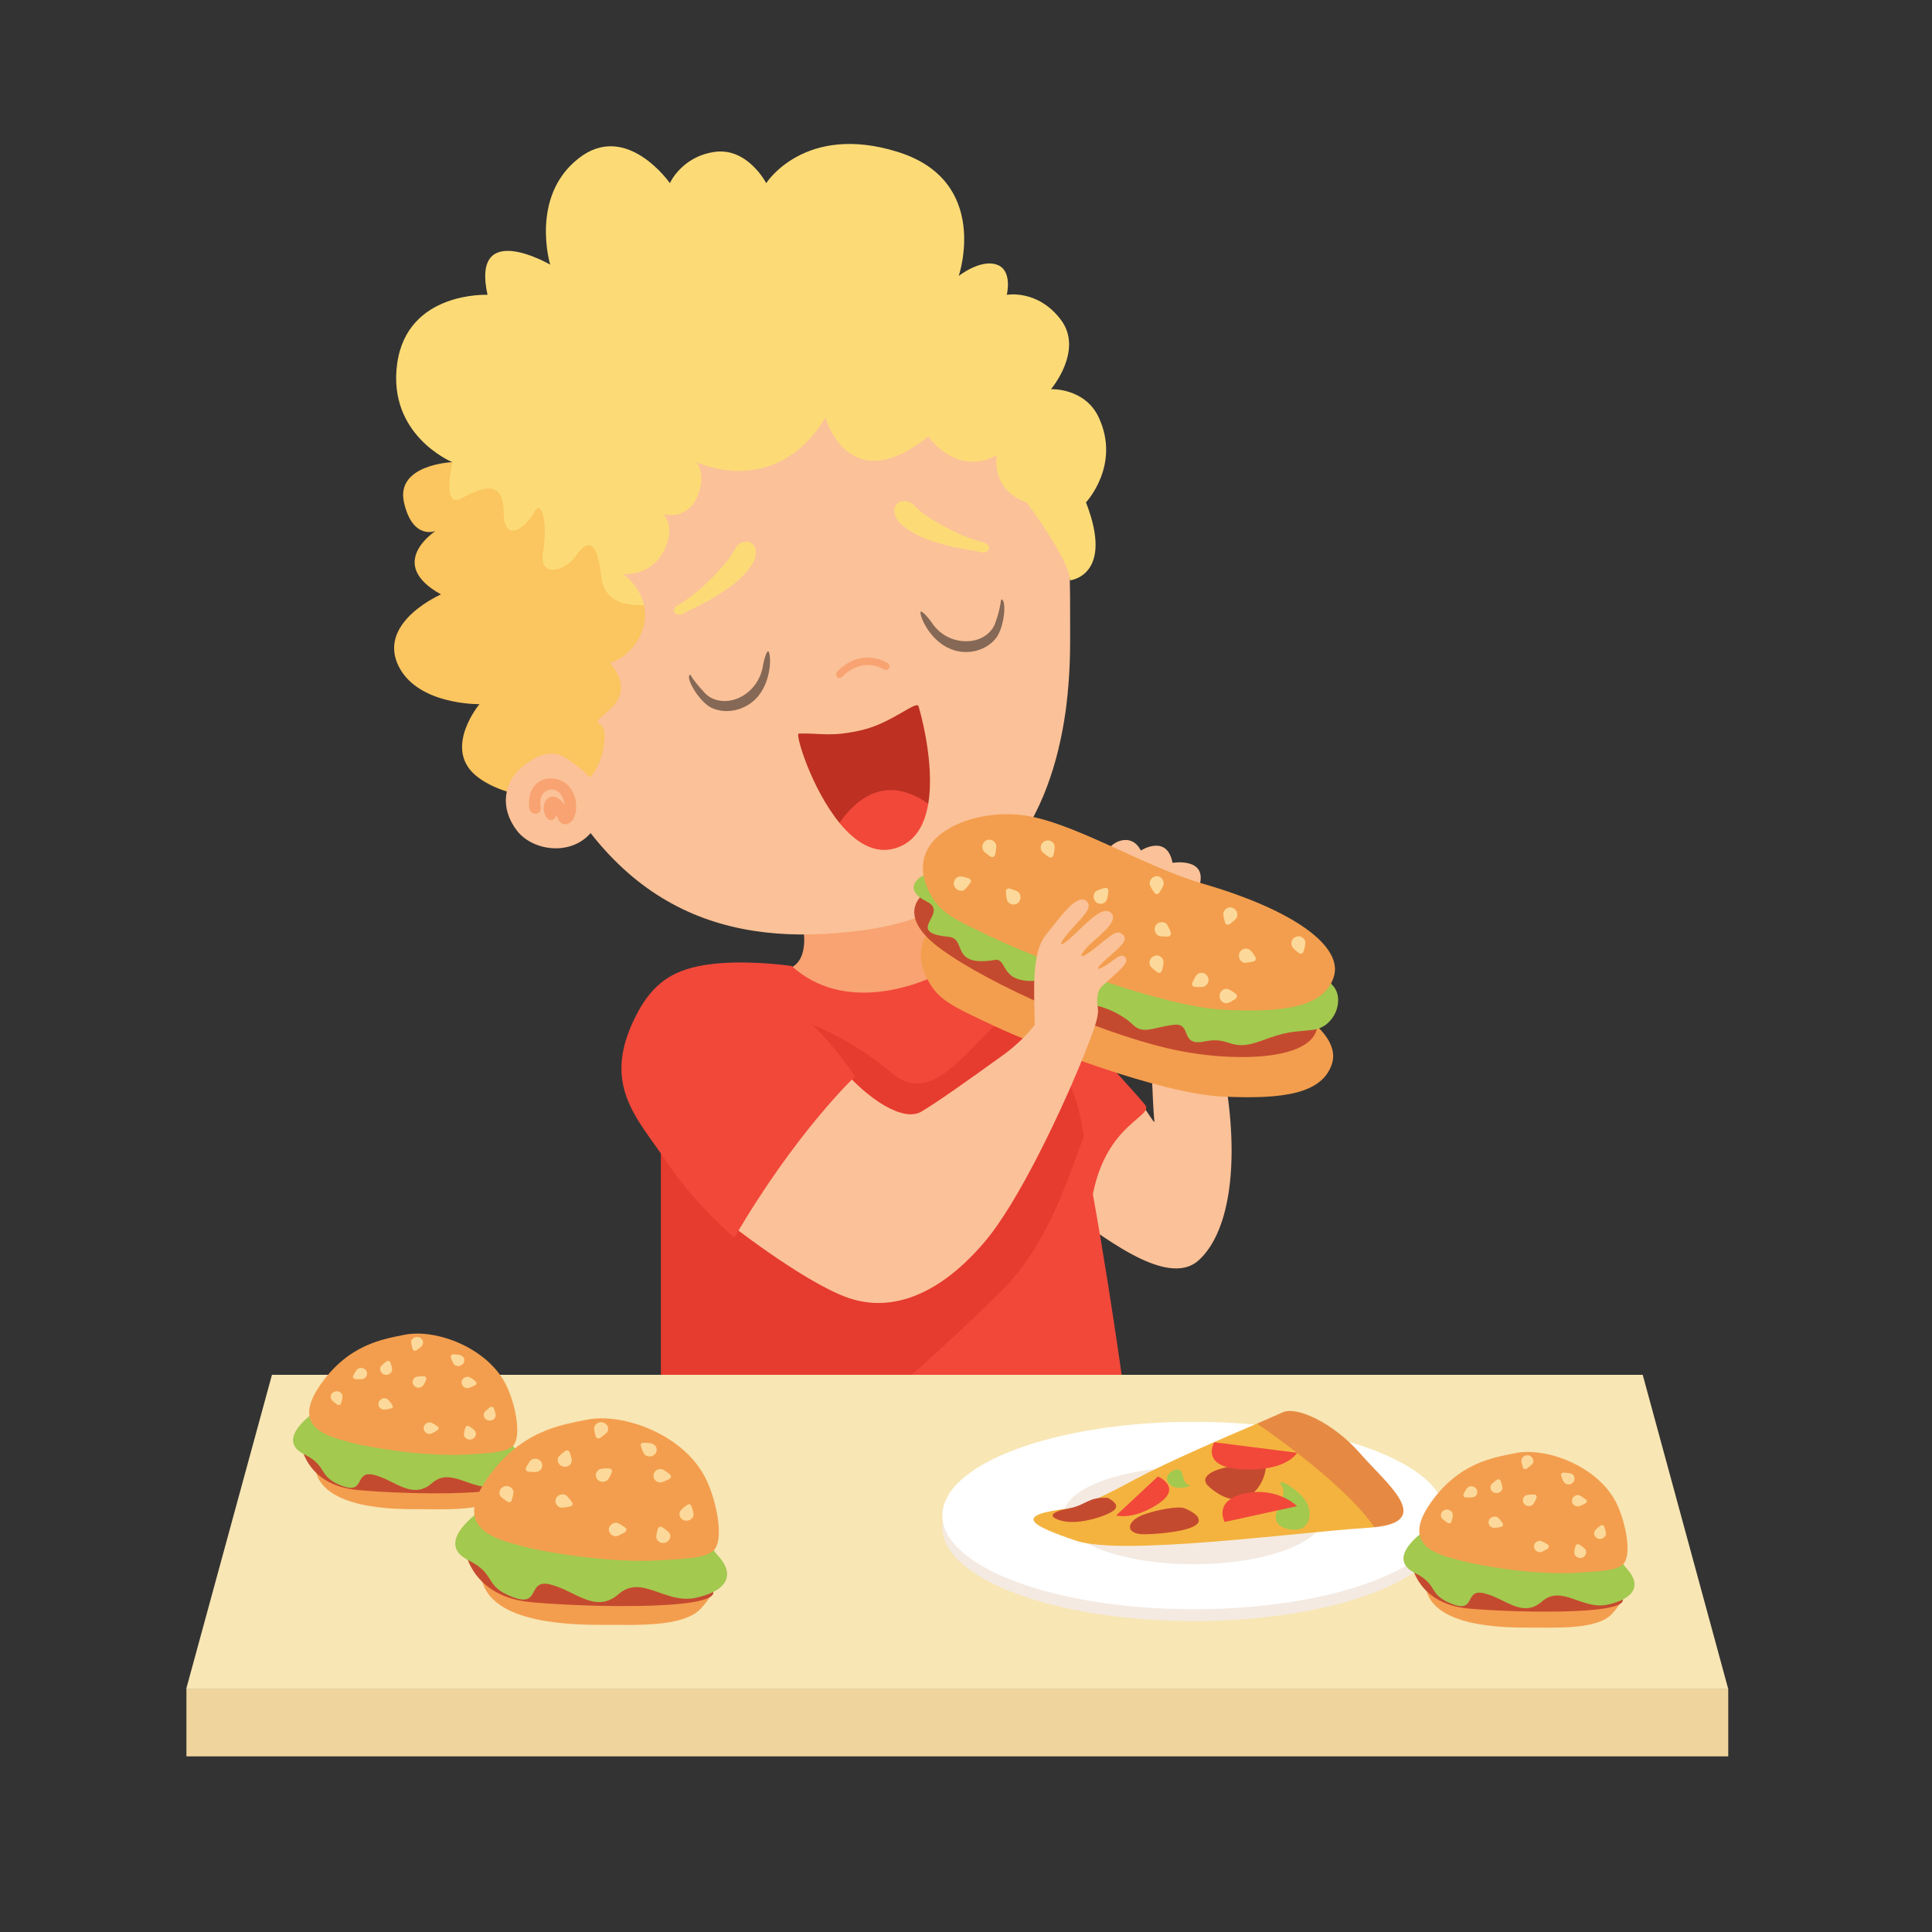 <?xml version="1.0" encoding="UTF-8"?><svg xmlns="http://www.w3.org/2000/svg" xmlns:xlink="http://www.w3.org/1999/xlink" contentScriptType="text/ecmascript" width="30" zoomAndPan="magnify" contentStyleType="text/css" viewBox="0 0 30 30" height="30" preserveAspectRatio="xMidYMid meet" version="1.0"><rect x="0" y="0" width="30" height="30" fill="#333333" stroke="none"/><defs><clipPath id="clip-0"><path d="M 2.891 26 L 26.84 26 L 26.84 27.273 L 2.891 27.273 Z M 2.891 26 " clip-rule="nonzero"/></clipPath><clipPath id="clip-1"><path d="M 2.891 21 L 26.84 21 L 26.84 27 L 2.891 27 Z M 2.891 21 " clip-rule="nonzero"/></clipPath></defs><g clip-path="url(#clip-0)"><path fill="rgb(93.729%, 83.53%, 61.569%)" d="M 2.895 26.223 L 26.836 26.223 L 26.836 27.273 L 2.895 27.273 L 2.895 26.223 " fill-opacity="1" fill-rule="evenodd"/></g><path fill="rgb(98.43%, 75.69%, 59.61%)" d="M 16.551 18.805 C 17.031 19.109 18.109 20.035 18.617 19.566 C 19.125 19.098 19.238 17.961 19.016 16.719 C 18.793 15.48 17.879 16.395 17.879 16.395 C 17.879 16.395 17.891 17.043 17.926 17.426 C 17.785 17.297 17.348 16.156 16.816 17.984 C 16.645 18.57 16.316 18.66 16.551 18.805 " fill-opacity="1" fill-rule="evenodd"/><path fill="rgb(98.43%, 75.69%, 59.61%)" d="M 17.199 13.207 C 17.27 13.066 17.57 12.922 17.715 13.207 C 17.715 13.207 18.121 12.945 18.207 13.398 C 18.207 13.398 18.742 13.309 18.629 13.738 C 18.629 13.738 17.133 13.348 17.199 13.207 " fill-opacity="1" fill-rule="evenodd"/><path fill="rgb(97.249%, 63.919%, 44.31%)" d="M 12.469 14.398 C 12.469 14.398 12.602 15 12.168 15.059 C 11.734 15.117 13.18 16.141 13.855 15.93 C 14.531 15.719 15.145 15.18 15.145 15.18 L 14.367 13.949 L 12.469 14.398 " fill-opacity="1" fill-rule="evenodd"/><path fill="rgb(94.51%, 28.239%, 22.749%)" d="M 16.879 16.152 C 16.879 16.152 17.637 16.977 17.781 17.156 C 17.922 17.34 17.188 17.434 16.969 18.547 L 16.34 16.523 L 16.879 16.152 " fill-opacity="1" fill-rule="evenodd"/><path fill="rgb(94.51%, 28.239%, 22.749%)" d="M 16.699 17.203 C 17.055 18.723 17.434 21.469 17.434 21.469 L 14.012 21.469 C 14.395 21.145 13.371 19.57 14.012 18.941 C 14.773 18.195 16.461 17.812 16.699 17.203 " fill-opacity="1" fill-rule="evenodd"/><path fill="rgb(94.51%, 28.239%, 22.749%)" d="M 10.48 16.102 C 10.48 16.039 10.195 15.707 10.191 15.605 C 10.137 14.676 12.293 15 12.293 15 C 13.25 15.867 14.625 15.102 14.625 15.102 L 15.934 15.188 C 15.934 15.188 15.781 15.289 15.91 15.672 C 15.859 15.68 15.961 16.852 15.91 16.871 C 15.375 17.086 14.523 18.973 13.809 18.363 C 13.094 17.754 12.605 17.734 12.098 17.754 C 11.906 17.762 11.031 15.891 10.48 16.102 " fill-opacity="1" fill-rule="evenodd"/><path fill="rgb(90.199%, 23.14%, 18.43%)" d="M 15.91 15.672 C 15.977 15.867 16.117 16.141 16.395 16.512 C 16.629 16.828 16.738 17.035 16.828 17.648 C 16.59 18.258 16.289 19.324 15.531 20.066 C 14.887 20.695 14.395 21.145 14.012 21.469 L 10.262 21.469 L 10.262 17.039 C 10.262 16.121 10.473 16.645 10.48 16.102 C 11.031 15.891 11.539 15.719 11.73 15.711 C 12.238 15.691 13.141 16.059 13.855 16.668 C 14.57 17.277 15.219 15.926 15.754 15.711 C 15.805 15.691 15.859 15.68 15.91 15.672 " fill-opacity="1" fill-rule="evenodd"/><path fill="rgb(98.43%, 75.69%, 59.61%)" d="M 15.988 6.383 C 16.668 7.82 16.613 8.621 16.617 9.961 C 16.617 10.328 16.594 10.691 16.547 11.043 C 16.316 12.68 15.504 14.164 13.398 14.445 C 11.293 14.73 9.508 14.152 8.34 11.516 C 6.832 8.113 14.914 4.105 15.988 6.383 " fill-opacity="1" fill-rule="evenodd"/><path fill="rgb(97.249%, 63.919%, 44.31%)" d="M 13.273 10.246 C 13.168 10.285 13.078 10.348 13 10.43 C 12.953 10.473 13.012 10.578 13.086 10.5 C 13.18 10.41 13.293 10.344 13.418 10.328 C 13.523 10.316 13.637 10.34 13.727 10.395 C 13.781 10.43 13.867 10.344 13.77 10.289 C 13.621 10.203 13.434 10.188 13.273 10.246 " fill-opacity="1" fill-rule="nonzero"/><path fill="rgb(52.159%, 40.779%, 33.33%)" d="M 10.699 10.527 C 10.695 10.484 10.715 10.465 10.727 10.488 C 10.777 10.574 10.852 10.66 10.949 10.766 C 11.078 10.898 11.297 10.922 11.484 10.832 C 11.668 10.742 11.805 10.57 11.844 10.355 C 11.867 10.219 11.918 10.062 11.941 10.129 C 11.98 10.242 11.961 10.602 11.754 10.832 C 11.578 11.027 11.277 11.102 11.043 10.988 C 10.883 10.906 10.711 10.641 10.699 10.527 " fill-opacity="1" fill-rule="nonzero"/><path fill="rgb(52.159%, 40.779%, 33.33%)" d="M 15.582 9.344 C 15.57 9.305 15.543 9.297 15.543 9.324 C 15.531 9.422 15.504 9.535 15.457 9.668 C 15.395 9.848 15.207 9.961 15 9.957 C 14.797 9.957 14.598 9.859 14.477 9.68 C 14.398 9.566 14.285 9.449 14.293 9.516 C 14.305 9.637 14.469 9.957 14.754 10.074 C 14.996 10.18 15.301 10.117 15.465 9.91 C 15.574 9.77 15.621 9.453 15.582 9.344 " fill-opacity="1" fill-rule="nonzero"/><path fill="rgb(98.819%, 85.88%, 46.669%)" d="M 11.551 8.414 C 11.605 8.406 11.656 8.41 11.703 8.465 C 11.75 8.516 11.738 8.629 11.719 8.688 C 11.59 8.953 11.324 9.137 11.016 9.32 C 10.891 9.391 10.703 9.473 10.586 9.543 C 10.586 9.543 10.445 9.562 10.469 9.457 C 10.48 9.422 10.516 9.402 10.551 9.383 C 10.82 9.215 10.98 9.055 11.195 8.824 C 11.289 8.723 11.363 8.625 11.402 8.543 C 11.434 8.477 11.492 8.422 11.551 8.414 " fill-opacity="1" fill-rule="nonzero"/><path fill="rgb(98.819%, 85.88%, 46.669%)" d="M 14.027 7.781 C 13.973 7.789 13.93 7.809 13.898 7.871 C 13.867 7.938 13.91 8.039 13.945 8.09 C 14.141 8.305 14.445 8.406 14.793 8.492 C 14.93 8.523 15.129 8.547 15.266 8.582 C 15.266 8.582 15.406 8.559 15.348 8.469 C 15.332 8.438 15.289 8.43 15.254 8.418 C 14.949 8.336 14.754 8.23 14.48 8.07 C 14.367 8.004 14.27 7.926 14.207 7.859 C 14.16 7.809 14.086 7.773 14.027 7.781 " fill-opacity="1" fill-rule="nonzero"/><path fill="rgb(74.12%, 18.819%, 13.329%)" d="M 13.035 12.777 C 12.598 12.242 12.344 11.391 12.402 11.391 C 12.73 11.379 12.902 11.453 13.402 11.332 C 13.848 11.223 14.23 10.875 14.262 10.965 C 14.281 11.02 14.52 11.848 14.414 12.48 C 13.898 12.801 13.414 13.078 13.035 12.777 " fill-opacity="1" fill-rule="evenodd"/><path fill="rgb(94.51%, 28.239%, 22.749%)" d="M 13.035 12.777 C 13.293 12.406 13.754 12.016 14.414 12.48 C 14.359 12.805 14.215 13.078 13.902 13.172 C 13.574 13.27 13.277 13.074 13.035 12.777 " fill-opacity="1" fill-rule="evenodd"/><path fill="rgb(95.29%, 61.96%, 30.589%)" d="M 15.453 15.938 C 16.121 16.25 18.023 16.984 18.98 17.027 C 19.938 17.074 20.535 16.98 20.684 16.516 C 20.828 16.051 20.082 15.488 18.637 15.066 C 17.695 14.793 16.578 14.074 15.797 14 C 15.016 13.922 13.984 14.344 14.391 15.184 C 14.559 15.531 14.781 15.621 15.453 15.938 " fill-opacity="1" fill-rule="evenodd"/><path fill="rgb(76.859%, 29.019%, 18.43%)" d="M 14.348 13.875 C 14.348 13.875 13.871 14.199 14.613 14.738 C 15.379 15.297 17.074 16.035 18.145 16.281 C 19.211 16.531 20.785 16.484 20.398 15.66 C 20.008 14.84 14.348 13.875 14.348 13.875 " fill-opacity="1" fill-rule="evenodd"/><path fill="rgb(63.919%, 78.819%, 30.98%)" d="M 14.422 13.559 C 14.227 13.621 14.023 13.816 14.391 14 C 14.758 14.18 14.016 14.477 14.73 14.547 C 15.023 14.574 14.742 15.023 15.449 14.906 C 15.656 14.875 15.508 15.285 16.129 15.227 C 16.75 15.172 16.637 15.605 16.871 15.598 C 17.105 15.594 17.438 15.758 17.594 15.914 C 17.75 16.066 17.91 15.953 18.219 15.914 C 18.523 15.871 18.305 16.254 18.703 16.172 C 19.105 16.086 19.094 16.336 19.555 16.172 C 20.012 16.004 20.039 16.031 20.387 15.992 C 20.73 15.949 20.883 15.52 20.703 15.312 C 20.527 15.105 20.387 14.984 20.387 14.984 L 15.449 13.875 C 15.449 13.875 14.621 13.492 14.422 13.559 " fill-opacity="1" fill-rule="evenodd"/><path fill="rgb(95.29%, 61.96%, 30.589%)" d="M 15.484 14.59 C 16.152 14.902 18.055 15.637 19.012 15.68 C 19.969 15.727 20.566 15.629 20.711 15.168 C 20.859 14.703 20.113 14.137 18.668 13.719 C 17.727 13.445 16.609 12.727 15.828 12.652 C 15.047 12.574 14.016 12.996 14.422 13.836 C 14.59 14.184 14.812 14.273 15.484 14.59 " fill-opacity="1" fill-rule="evenodd"/><path fill="rgb(98.819%, 85.1%, 60.39%)" d="M 15.676 13.797 C 15.664 13.793 15.648 13.797 15.637 13.805 C 15.625 13.816 15.617 13.828 15.621 13.844 C 15.621 13.898 15.629 13.977 15.652 14.004 C 15.688 14.051 15.758 14.059 15.805 14.023 C 15.852 13.984 15.859 13.914 15.824 13.863 C 15.801 13.836 15.73 13.812 15.676 13.797 " fill-opacity="1" fill-rule="evenodd"/><path fill="rgb(89.799%, 45.49%, 18.819%)" d="M 17.203 14.727 C 17.207 14.711 17.203 14.695 17.191 14.688 C 17.18 14.676 17.164 14.672 17.148 14.676 C 17.098 14.688 17.023 14.711 17 14.738 C 16.961 14.785 16.965 14.855 17.012 14.895 C 17.059 14.934 17.125 14.93 17.168 14.883 C 17.191 14.855 17.199 14.781 17.203 14.727 " fill-opacity="1" fill-rule="evenodd"/><path fill="rgb(98.819%, 85.1%, 60.39%)" d="M 17.211 13.836 C 17.215 13.824 17.207 13.809 17.195 13.797 C 17.184 13.789 17.168 13.785 17.156 13.789 C 17.102 13.801 17.031 13.824 17.008 13.848 C 16.969 13.895 16.973 13.965 17.02 14.008 C 17.062 14.047 17.133 14.043 17.172 13.996 C 17.195 13.969 17.207 13.895 17.211 13.836 " fill-opacity="1" fill-rule="evenodd"/><path fill="rgb(89.799%, 45.49%, 18.819%)" d="M 16.379 14.488 C 16.375 14.477 16.363 14.465 16.352 14.461 C 16.336 14.457 16.32 14.461 16.309 14.469 C 16.266 14.504 16.211 14.555 16.203 14.59 C 16.188 14.648 16.223 14.711 16.281 14.727 C 16.34 14.742 16.398 14.707 16.414 14.648 C 16.422 14.613 16.398 14.539 16.379 14.488 " fill-opacity="1" fill-rule="evenodd"/><path fill="rgb(98.819%, 85.1%, 60.39%)" d="M 16.289 13.309 C 16.301 13.316 16.316 13.316 16.332 13.312 C 16.344 13.305 16.355 13.293 16.359 13.277 C 16.371 13.227 16.383 13.148 16.371 13.117 C 16.348 13.059 16.281 13.035 16.227 13.059 C 16.172 13.082 16.145 13.145 16.168 13.203 C 16.18 13.234 16.242 13.277 16.289 13.309 " fill-opacity="1" fill-rule="evenodd"/><path fill="rgb(98.819%, 85.1%, 60.39%)" d="M 18.516 15.258 C 18.508 15.273 18.508 15.289 18.516 15.301 C 18.523 15.316 18.539 15.324 18.555 15.324 C 18.605 15.328 18.684 15.332 18.711 15.312 C 18.766 15.281 18.781 15.215 18.75 15.16 C 18.723 15.109 18.652 15.09 18.602 15.121 C 18.57 15.141 18.539 15.207 18.516 15.258 " fill-opacity="1" fill-rule="evenodd"/><path fill="rgb(98.819%, 85.1%, 60.39%)" d="M 19.023 14.324 C 19.023 14.34 19.035 14.352 19.051 14.355 C 19.062 14.363 19.078 14.359 19.09 14.352 C 19.137 14.32 19.195 14.273 19.207 14.238 C 19.227 14.184 19.199 14.117 19.141 14.098 C 19.086 14.074 19.023 14.105 19 14.164 C 18.988 14.199 19.008 14.273 19.023 14.324 " fill-opacity="1" fill-rule="evenodd"/><path fill="rgb(98.819%, 85.1%, 60.39%)" d="M 18.137 14.543 C 18.152 14.543 18.164 14.535 18.176 14.523 C 18.184 14.508 18.184 14.492 18.18 14.48 C 18.16 14.426 18.129 14.355 18.102 14.336 C 18.051 14.305 17.98 14.316 17.949 14.367 C 17.914 14.418 17.93 14.488 17.977 14.523 C 18.008 14.543 18.082 14.543 18.137 14.543 " fill-opacity="1" fill-rule="evenodd"/><path fill="rgb(98.819%, 85.1%, 60.39%)" d="M 17.926 13.863 C 17.934 13.875 17.949 13.883 17.965 13.883 C 17.977 13.883 17.992 13.875 18 13.863 C 18.031 13.816 18.07 13.754 18.07 13.719 C 18.07 13.656 18.02 13.605 17.961 13.605 C 17.898 13.609 17.852 13.66 17.852 13.719 C 17.852 13.754 17.895 13.82 17.926 13.863 " fill-opacity="1" fill-rule="evenodd"/><path fill="rgb(98.819%, 85.1%, 60.39%)" d="M 15.383 13.301 C 15.395 13.309 15.41 13.309 15.426 13.305 C 15.438 13.297 15.449 13.285 15.453 13.27 C 15.465 13.219 15.477 13.141 15.465 13.109 C 15.441 13.051 15.379 13.023 15.32 13.047 C 15.266 13.07 15.238 13.137 15.262 13.195 C 15.273 13.227 15.336 13.27 15.383 13.301 " fill-opacity="1" fill-rule="evenodd"/><path fill="rgb(98.819%, 85.1%, 60.39%)" d="M 15.066 13.711 C 15.078 13.699 15.082 13.684 15.074 13.668 C 15.07 13.656 15.059 13.645 15.047 13.641 C 14.992 13.621 14.922 13.602 14.887 13.613 C 14.828 13.633 14.797 13.695 14.816 13.754 C 14.836 13.812 14.898 13.844 14.957 13.828 C 14.988 13.816 15.035 13.754 15.066 13.711 " fill-opacity="1" fill-rule="evenodd"/><path fill="rgb(98.819%, 85.1%, 60.39%)" d="M 19.465 14.93 C 19.48 14.926 19.492 14.918 19.496 14.902 C 19.504 14.891 19.5 14.871 19.492 14.859 C 19.465 14.812 19.422 14.75 19.387 14.738 C 19.332 14.715 19.27 14.742 19.246 14.797 C 19.223 14.855 19.25 14.922 19.305 14.945 C 19.336 14.957 19.41 14.941 19.465 14.93 " fill-opacity="1" fill-rule="evenodd"/><path fill="rgb(98.819%, 85.1%, 60.39%)" d="M 19.188 15.508 C 19.199 15.5 19.207 15.484 19.207 15.469 C 19.207 15.453 19.199 15.441 19.188 15.43 C 19.145 15.398 19.082 15.355 19.047 15.355 C 18.988 15.352 18.938 15.402 18.938 15.465 C 18.934 15.527 18.984 15.578 19.043 15.578 C 19.078 15.578 19.141 15.539 19.188 15.508 " fill-opacity="1" fill-rule="evenodd"/><path fill="rgb(98.819%, 85.1%, 60.39%)" d="M 20.172 14.801 C 20.184 14.809 20.199 14.812 20.215 14.805 C 20.23 14.801 20.238 14.789 20.242 14.773 C 20.258 14.723 20.277 14.648 20.266 14.613 C 20.246 14.555 20.18 14.523 20.125 14.547 C 20.066 14.566 20.039 14.629 20.059 14.688 C 20.07 14.723 20.129 14.77 20.172 14.801 " fill-opacity="1" fill-rule="evenodd"/><path fill="rgb(98.819%, 85.1%, 60.39%)" d="M 17.973 15.098 C 17.984 15.105 18 15.109 18.016 15.102 C 18.027 15.098 18.039 15.086 18.043 15.07 C 18.059 15.02 18.074 14.945 18.062 14.91 C 18.043 14.852 17.98 14.82 17.926 14.844 C 17.867 14.863 17.836 14.926 17.855 14.984 C 17.867 15.02 17.93 15.066 17.973 15.098 " fill-opacity="1" fill-rule="evenodd"/><path fill="rgb(98.819%, 85.88%, 46.669%)" d="M 7.023 7.176 C 7.004 7.168 6.012 6.75 6.168 5.641 C 6.328 4.52 7.57 4.578 7.57 4.578 C 7.312 3.395 8.543 4.109 8.543 4.109 C 8.543 4.109 8.227 3.059 8.977 2.465 C 9.723 1.867 10.402 2.844 10.402 2.844 C 10.402 2.844 10.582 2.434 11.094 2.359 C 11.609 2.285 11.898 2.844 11.898 2.844 C 11.898 2.844 12.492 1.906 13.941 2.359 C 15.391 2.812 14.887 4.285 14.887 4.285 C 14.887 4.285 15.223 4.02 15.477 4.109 C 15.73 4.195 15.633 4.578 15.633 4.578 C 15.633 4.578 16.113 4.488 16.473 4.965 C 16.832 5.441 16.32 6.043 16.32 6.043 C 16.32 6.043 16.848 6.02 17.062 6.484 C 17.406 7.223 16.863 7.801 16.863 7.801 C 17.309 8.945 16.613 9.012 16.613 9.012 C 16.613 8.695 15.941 7.801 15.941 7.801 C 15.375 7.602 15.477 7.07 15.477 7.07 C 14.848 7.41 14.414 6.777 14.414 6.777 C 13.168 7.773 12.82 6.484 12.82 6.484 C 12.035 7.766 10.816 7.176 10.816 7.176 C 10.816 7.176 10.984 7.391 10.816 7.738 C 10.648 8.086 10.301 7.984 10.301 7.984 C 10.301 7.984 10.508 8.172 10.301 8.566 C 10.094 8.957 9.676 8.914 9.676 8.914 C 9.676 8.914 9.934 9.094 10 9.395 C 9.727 9.41 7.617 9.965 7.57 9.582 C 7.496 8.938 7.137 7.633 6.824 7.801 C 6.516 7.965 7.02 7.195 7.023 7.176 " fill-opacity="1" fill-rule="evenodd"/><path fill="rgb(98.43%, 77.249%, 37.25%)" d="M 7.004 7.289 C 6.969 7.484 6.93 7.863 7.164 7.738 C 7.477 7.574 7.816 7.426 7.82 7.949 C 7.824 8.473 8.184 8.172 8.297 7.949 C 8.414 7.73 8.508 8.148 8.434 8.562 C 8.355 8.977 8.762 8.883 8.934 8.641 C 9.105 8.398 9.266 8.324 9.34 8.969 C 9.387 9.348 9.727 9.41 10 9.395 C 10.02 9.488 10.023 9.586 10 9.699 C 9.887 10.176 9.469 10.297 9.469 10.297 C 9.469 10.297 9.859 10.672 9.469 11.016 C 9.078 11.359 9.414 11.086 9.387 11.477 C 9.301 12.676 7.863 12.461 7.375 12.031 C 6.887 11.602 7.445 10.934 7.445 10.934 C 7.445 10.934 6.441 10.953 6.168 10.297 C 5.898 9.641 6.848 9.23 6.848 9.23 C 5.98 8.75 6.762 8.246 6.762 8.246 C 6.762 8.246 6.406 8.391 6.273 7.801 C 6.141 7.211 7.023 7.176 7.023 7.176 L 7.004 7.289 " fill-opacity="1" fill-rule="evenodd"/><path fill="rgb(98.43%, 75.69%, 59.61%)" d="M 8.816 11.789 C 8.621 11.645 8.387 11.676 8.105 11.91 C 7.824 12.148 7.754 12.543 8.027 12.898 C 8.301 13.254 9.012 13.312 9.273 12.781 C 9.539 12.254 9.012 11.934 8.816 11.789 " fill-opacity="1" fill-rule="evenodd"/><path fill="rgb(97.249%, 63.919%, 44.31%)" d="M 8.363 12.145 C 8.516 12.035 8.758 12.086 8.867 12.254 C 8.953 12.383 8.973 12.555 8.914 12.695 C 8.883 12.77 8.785 12.84 8.707 12.773 C 8.676 12.746 8.656 12.699 8.645 12.66 L 8.641 12.652 C 8.641 12.652 8.621 12.727 8.566 12.734 C 8.445 12.75 8.379 12.453 8.531 12.383 C 8.613 12.34 8.715 12.41 8.766 12.5 C 8.762 12.383 8.68 12.238 8.531 12.262 C 8.469 12.273 8.414 12.328 8.398 12.395 C 8.387 12.438 8.387 12.488 8.395 12.531 C 8.395 12.531 8.402 12.574 8.379 12.605 C 8.336 12.66 8.234 12.641 8.219 12.551 C 8.195 12.402 8.238 12.238 8.355 12.148 C 8.355 12.148 8.359 12.145 8.363 12.145 " fill-opacity="1" fill-rule="nonzero"/><path fill="rgb(98.43%, 75.69%, 59.61%)" d="M 16.066 15.836 C 16.059 15.383 16.016 14.797 16.238 14.52 C 16.465 14.242 16.73 13.848 16.879 14 C 16.965 14.094 16.828 14.219 16.637 14.43 C 16.445 14.645 16.406 14.754 16.617 14.57 C 16.828 14.387 17.113 14.039 17.254 14.176 C 17.391 14.316 17.012 14.562 16.879 14.711 C 16.742 14.859 16.754 14.922 17.016 14.711 C 17.281 14.504 17.344 14.422 17.441 14.52 C 17.539 14.617 17.316 14.762 17.133 14.934 C 16.977 15.082 17.055 15.078 17.254 14.934 C 17.352 14.859 17.422 14.801 17.477 14.871 C 17.539 14.953 17.363 15.086 17.113 15.312 C 17.047 15.367 17.02 15.504 17.047 15.648 C 17.078 15.816 16.895 16.223 16.824 16.34 C 16.754 16.457 16.238 16.258 16.238 16.258 C 16.238 16.258 16.074 16.285 16.066 15.836 " fill-opacity="1" fill-rule="evenodd"/><g clip-path="url(#clip-1)"><path fill="rgb(97.249%, 90.199%, 70.589%)" d="M 26.836 26.227 L 2.891 26.227 L 4.223 21.348 L 25.508 21.348 L 26.836 26.227 " fill-opacity="1" fill-rule="evenodd"/></g><path fill="rgb(95.689%, 91.759%, 88.239%)" d="M 18.535 22.262 C 20.691 22.262 22.441 22.914 22.441 23.715 C 22.441 24.52 20.691 25.172 18.535 25.172 C 16.383 25.172 14.633 24.52 14.633 23.715 C 14.633 22.914 16.383 22.262 18.535 22.262 " fill-opacity="1" fill-rule="evenodd"/><path fill="rgb(100%, 100%, 100%)" d="M 18.535 22.078 C 20.691 22.078 22.441 22.73 22.441 23.531 C 22.441 24.336 20.691 24.988 18.535 24.988 C 16.383 24.988 14.633 24.336 14.633 23.531 C 14.633 22.73 16.383 22.078 18.535 22.078 " fill-opacity="1" fill-rule="evenodd"/><path fill="rgb(95.689%, 91.759%, 88.239%)" d="M 18.535 22.777 C 19.656 22.777 20.562 23.117 20.562 23.531 C 20.562 23.949 19.656 24.289 18.535 24.289 C 17.418 24.289 16.512 23.949 16.512 23.531 C 16.512 23.117 17.418 22.777 18.535 22.777 " fill-opacity="1" fill-rule="evenodd"/><path fill="rgb(95.689%, 70.2%, 24.709%)" d="M 19.52 22.105 C 20.402 22.16 21.383 22.855 21.34 23.715 L 21.25 23.723 C 20.172 23.789 17.43 24.164 16.715 23.926 C 16 23.684 15.715 23.527 16.602 23.422 C 16.852 23.391 17.418 23.082 17.637 22.965 C 18.152 22.691 19.008 22.324 19.52 22.105 " fill-opacity="1" fill-rule="evenodd"/><path fill="rgb(76.859%, 29.019%, 18.43%)" d="M 18.781 23.094 C 18.582 22.922 18.879 22.812 19.078 22.777 C 19.273 22.746 19.402 22.453 19.613 22.629 C 19.781 22.77 19.453 23.668 18.781 23.094 " fill-opacity="1" fill-rule="evenodd"/><path fill="rgb(63.919%, 78.819%, 30.98%)" d="M 19.895 23.062 C 19.977 23.188 19.902 23.281 19.824 23.484 C 19.746 23.688 19.98 23.773 20.148 23.75 C 20.312 23.727 20.391 23.543 20.293 23.34 C 20.195 23.137 19.793 22.918 19.895 23.062 " fill-opacity="1" fill-rule="evenodd"/><path fill="rgb(63.919%, 78.819%, 30.98%)" d="M 18.457 23.055 C 18.387 23.039 18.387 22.977 18.355 22.879 C 18.324 22.777 18.207 22.82 18.152 22.883 C 18.094 22.949 18.121 23.039 18.219 23.086 C 18.316 23.129 18.539 23.078 18.457 23.055 " fill-opacity="1" fill-rule="evenodd"/><path fill="rgb(90.199%, 54.12%, 26.27%)" d="M 19.52 22.105 C 19.707 22.023 19.852 21.961 19.91 21.934 C 20.129 21.824 20.711 22.098 21.125 22.574 C 21.527 23.035 22.281 23.621 21.34 23.715 C 20.945 23.133 19.98 22.426 19.52 22.105 " fill-opacity="1" fill-rule="evenodd"/><path fill="rgb(95.29%, 61.96%, 30.589%)" d="M 6.457 23.434 C 5.953 23.438 4.867 23.387 4.887 22.691 C 4.906 21.996 5.465 22.121 6.027 22.199 C 6.594 22.277 6.918 22.258 7.301 22.352 C 7.645 22.438 8.332 22.633 7.793 23.219 C 7.555 23.477 6.887 23.434 6.457 23.434 " fill-opacity="1" fill-rule="evenodd"/><path fill="rgb(76.859%, 29.019%, 18.43%)" d="M 4.684 22.473 C 4.684 22.473 4.777 23.066 5.555 23.137 C 6.332 23.211 8.293 23.25 7.91 22.934 C 7.527 22.617 4.684 22.473 4.684 22.473 " fill-opacity="1" fill-rule="evenodd"/><path fill="rgb(63.919%, 78.819%, 30.98%)" d="M 4.996 21.852 C 4.816 21.957 4.277 22.359 4.723 22.582 C 5.102 22.77 4.922 22.922 5.305 23.07 C 5.688 23.215 5.488 22.824 5.809 22.902 C 6.133 22.984 6.402 23.297 6.707 23.031 C 7.008 22.766 7.32 23.164 7.719 23.082 C 8.117 22.996 8.27 22.793 8.02 22.52 C 7.77 22.25 8.02 21.977 7.785 22.02 C 7.547 22.059 5.172 21.75 4.996 21.852 " fill-opacity="1" fill-rule="evenodd"/><path fill="rgb(95.29%, 61.96%, 30.589%)" d="M 6.277 20.727 C 6.773 20.625 7.59 20.934 7.867 21.523 C 8.008 21.816 8.105 22.316 7.961 22.457 C 7.852 22.559 7.555 22.566 7.23 22.586 C 6.656 22.617 5.824 22.5 5.445 22.398 C 5.102 22.305 4.516 22.18 4.961 21.523 C 5.406 20.867 5.961 20.793 6.277 20.727 " fill-opacity="1" fill-rule="evenodd"/><path fill="rgb(98.819%, 85.1%, 60.39%)" d="M 5.484 21.363 C 5.48 21.375 5.48 21.387 5.488 21.398 C 5.492 21.406 5.504 21.414 5.516 21.414 C 5.562 21.418 5.629 21.422 5.652 21.406 C 5.699 21.383 5.711 21.328 5.688 21.285 C 5.66 21.242 5.602 21.23 5.559 21.254 C 5.531 21.27 5.504 21.324 5.484 21.363 " fill-opacity="1" fill-rule="evenodd"/><path fill="rgb(98.819%, 85.1%, 60.39%)" d="M 7.379 21.508 C 7.391 21.504 7.398 21.492 7.398 21.48 C 7.398 21.469 7.395 21.457 7.383 21.449 C 7.352 21.422 7.301 21.383 7.27 21.379 C 7.219 21.375 7.172 21.41 7.168 21.457 C 7.164 21.508 7.199 21.551 7.25 21.555 C 7.281 21.559 7.34 21.531 7.379 21.508 " fill-opacity="1" fill-rule="evenodd"/><path fill="rgb(98.819%, 85.1%, 60.39%)" d="M 6.406 20.945 C 6.41 20.957 6.418 20.969 6.43 20.973 C 6.441 20.977 6.453 20.973 6.465 20.969 C 6.504 20.941 6.555 20.906 6.562 20.879 C 6.582 20.832 6.555 20.781 6.508 20.766 C 6.461 20.75 6.406 20.773 6.387 20.82 C 6.379 20.844 6.395 20.906 6.406 20.945 " fill-opacity="1" fill-rule="evenodd"/><path fill="rgb(98.819%, 85.1%, 60.39%)" d="M 6.617 21.422 C 6.621 21.41 6.621 21.395 6.613 21.387 C 6.605 21.375 6.594 21.371 6.582 21.371 C 6.535 21.371 6.473 21.371 6.449 21.387 C 6.406 21.414 6.395 21.469 6.422 21.508 C 6.453 21.551 6.508 21.559 6.551 21.531 C 6.578 21.516 6.602 21.461 6.617 21.422 " fill-opacity="1" fill-rule="evenodd"/><path fill="rgb(98.819%, 85.1%, 60.39%)" d="M 7.285 22.148 C 7.273 22.141 7.262 22.137 7.25 22.145 C 7.238 22.148 7.227 22.156 7.227 22.168 C 7.211 22.211 7.199 22.27 7.207 22.297 C 7.227 22.34 7.281 22.367 7.328 22.348 C 7.375 22.332 7.402 22.281 7.383 22.234 C 7.375 22.207 7.324 22.172 7.285 22.148 " fill-opacity="1" fill-rule="evenodd"/><path fill="rgb(98.819%, 85.1%, 60.39%)" d="M 6.066 21.871 C 6.082 21.871 6.09 21.863 6.098 21.852 C 6.102 21.84 6.098 21.828 6.09 21.816 C 6.066 21.781 6.031 21.73 6.004 21.719 C 5.957 21.699 5.902 21.723 5.883 21.77 C 5.863 21.812 5.883 21.863 5.934 21.883 C 5.961 21.895 6.023 21.883 6.066 21.871 " fill-opacity="1" fill-rule="evenodd"/><path fill="rgb(98.819%, 85.1%, 60.39%)" d="M 6.793 22.207 C 6.805 22.203 6.809 22.191 6.812 22.18 C 6.812 22.168 6.805 22.156 6.793 22.148 C 6.758 22.121 6.703 22.09 6.676 22.086 C 6.621 22.086 6.582 22.125 6.578 22.176 C 6.578 22.223 6.617 22.266 6.672 22.266 C 6.699 22.266 6.754 22.234 6.793 22.207 " fill-opacity="1" fill-rule="evenodd"/><path fill="rgb(98.819%, 85.1%, 60.39%)" d="M 7.039 21.031 C 7.027 21.031 7.016 21.035 7.008 21.043 C 7 21.055 6.996 21.066 7 21.078 C 7.016 21.121 7.035 21.176 7.059 21.195 C 7.102 21.223 7.16 21.215 7.191 21.176 C 7.223 21.137 7.215 21.082 7.172 21.055 C 7.148 21.035 7.086 21.031 7.039 21.031 " fill-opacity="1" fill-rule="evenodd"/><path fill="rgb(98.819%, 85.1%, 60.39%)" d="M 6.062 21.16 C 6.059 21.148 6.047 21.137 6.035 21.133 C 6.023 21.129 6.012 21.133 6 21.141 C 5.965 21.168 5.914 21.207 5.906 21.234 C 5.895 21.281 5.922 21.332 5.969 21.344 C 6.02 21.359 6.07 21.332 6.086 21.285 C 6.094 21.258 6.078 21.199 6.062 21.16 " fill-opacity="1" fill-rule="evenodd"/><path fill="rgb(98.819%, 85.1%, 60.39%)" d="M 5.238 21.809 C 5.246 21.816 5.262 21.82 5.273 21.816 C 5.285 21.809 5.293 21.801 5.297 21.789 C 5.309 21.746 5.324 21.688 5.316 21.66 C 5.297 21.617 5.246 21.59 5.195 21.609 C 5.148 21.625 5.121 21.676 5.141 21.719 C 5.148 21.746 5.199 21.785 5.238 21.809 " fill-opacity="1" fill-rule="evenodd"/><path fill="rgb(98.819%, 85.1%, 60.39%)" d="M 7.668 21.871 C 7.668 21.859 7.656 21.848 7.645 21.848 C 7.633 21.844 7.621 21.844 7.609 21.852 C 7.574 21.879 7.523 21.918 7.516 21.945 C 7.5 21.992 7.527 22.043 7.578 22.055 C 7.629 22.07 7.68 22.043 7.695 21.996 C 7.703 21.969 7.684 21.91 7.668 21.871 " fill-opacity="1" fill-rule="evenodd"/><path fill="rgb(95.29%, 61.96%, 30.589%)" d="M 23.699 25.273 C 23.191 25.273 22.109 25.227 22.129 24.527 C 22.145 23.832 22.703 23.957 23.27 24.035 C 23.836 24.113 24.16 24.098 24.543 24.191 C 24.887 24.273 25.574 24.469 25.031 25.059 C 24.797 25.316 24.129 25.27 23.699 25.273 " fill-opacity="1" fill-rule="evenodd"/><path fill="rgb(76.859%, 29.019%, 18.43%)" d="M 21.926 24.309 C 21.926 24.309 22.02 24.902 22.797 24.977 C 23.574 25.047 25.531 25.086 25.152 24.773 C 24.77 24.457 21.926 24.309 21.926 24.309 " fill-opacity="1" fill-rule="evenodd"/><path fill="rgb(63.919%, 78.819%, 30.98%)" d="M 22.238 23.691 C 22.059 23.793 21.52 24.195 21.965 24.422 C 22.344 24.609 22.164 24.758 22.547 24.906 C 22.93 25.055 22.727 24.66 23.051 24.742 C 23.375 24.82 23.641 25.133 23.945 24.867 C 24.25 24.602 24.562 25 24.961 24.918 C 25.355 24.832 25.508 24.629 25.262 24.359 C 25.012 24.086 25.262 23.816 25.023 23.855 C 24.789 23.895 22.414 23.586 22.238 23.691 " fill-opacity="1" fill-rule="evenodd"/><path fill="rgb(95.29%, 61.96%, 30.589%)" d="M 23.52 22.566 C 24.012 22.461 24.832 22.773 25.109 23.359 C 25.246 23.652 25.348 24.156 25.199 24.293 C 25.094 24.395 24.793 24.402 24.469 24.422 C 23.898 24.457 23.066 24.336 22.688 24.234 C 22.34 24.145 21.754 24.016 22.199 23.359 C 22.648 22.703 23.203 22.633 23.52 22.566 " fill-opacity="1" fill-rule="evenodd"/><path fill="rgb(98.819%, 85.1%, 60.39%)" d="M 22.727 23.199 C 22.719 23.211 22.723 23.223 22.727 23.234 C 22.734 23.246 22.746 23.25 22.758 23.25 C 22.805 23.254 22.867 23.258 22.895 23.242 C 22.938 23.219 22.953 23.164 22.926 23.121 C 22.902 23.082 22.844 23.066 22.801 23.09 C 22.773 23.105 22.746 23.16 22.727 23.199 " fill-opacity="1" fill-rule="evenodd"/><path fill="rgb(98.819%, 85.1%, 60.39%)" d="M 24.617 23.344 C 24.629 23.34 24.637 23.328 24.641 23.316 C 24.641 23.305 24.637 23.293 24.625 23.285 C 24.59 23.258 24.539 23.219 24.512 23.215 C 24.461 23.211 24.414 23.246 24.41 23.297 C 24.402 23.344 24.441 23.387 24.492 23.391 C 24.523 23.395 24.578 23.367 24.617 23.344 " fill-opacity="1" fill-rule="evenodd"/><path fill="rgb(98.819%, 85.1%, 60.39%)" d="M 23.648 22.785 C 23.648 22.797 23.656 22.805 23.672 22.809 C 23.684 22.812 23.695 22.812 23.707 22.805 C 23.742 22.777 23.793 22.742 23.805 22.715 C 23.82 22.672 23.797 22.621 23.75 22.602 C 23.699 22.586 23.645 22.609 23.629 22.656 C 23.617 22.684 23.633 22.742 23.648 22.785 " fill-opacity="1" fill-rule="evenodd"/><path fill="rgb(98.819%, 85.1%, 60.39%)" d="M 23.859 23.258 C 23.863 23.246 23.863 23.234 23.855 23.223 C 23.848 23.215 23.836 23.207 23.824 23.207 C 23.777 23.207 23.715 23.207 23.688 23.223 C 23.645 23.25 23.633 23.305 23.664 23.348 C 23.691 23.387 23.75 23.398 23.793 23.371 C 23.816 23.355 23.844 23.297 23.859 23.258 " fill-opacity="1" fill-rule="evenodd"/><path fill="rgb(98.819%, 85.1%, 60.39%)" d="M 24.523 23.984 C 24.516 23.977 24.5 23.977 24.488 23.98 C 24.477 23.984 24.469 23.992 24.465 24.004 C 24.453 24.047 24.438 24.105 24.449 24.133 C 24.469 24.18 24.52 24.203 24.57 24.188 C 24.617 24.168 24.641 24.117 24.625 24.07 C 24.613 24.047 24.562 24.008 24.523 23.984 " fill-opacity="1" fill-rule="evenodd"/><path fill="rgb(98.819%, 85.1%, 60.39%)" d="M 23.309 23.711 C 23.32 23.707 23.332 23.699 23.336 23.688 C 23.34 23.676 23.34 23.664 23.332 23.652 C 23.309 23.617 23.27 23.566 23.242 23.555 C 23.195 23.539 23.141 23.559 23.121 23.605 C 23.102 23.648 23.125 23.703 23.172 23.719 C 23.199 23.73 23.266 23.719 23.309 23.711 " fill-opacity="1" fill-rule="evenodd"/><path fill="rgb(98.819%, 85.1%, 60.39%)" d="M 24.035 24.047 C 24.043 24.039 24.051 24.027 24.051 24.016 C 24.051 24.004 24.047 23.992 24.035 23.984 C 23.996 23.961 23.945 23.926 23.914 23.926 C 23.863 23.926 23.82 23.961 23.82 24.012 C 23.82 24.059 23.859 24.102 23.91 24.102 C 23.941 24.102 23.996 24.07 24.035 24.047 " fill-opacity="1" fill-rule="evenodd"/><path fill="rgb(98.819%, 85.1%, 60.39%)" d="M 24.281 22.867 C 24.266 22.867 24.254 22.871 24.246 22.883 C 24.238 22.891 24.238 22.902 24.242 22.914 C 24.254 22.957 24.277 23.016 24.301 23.031 C 24.34 23.062 24.398 23.055 24.43 23.016 C 24.461 22.977 24.453 22.918 24.414 22.891 C 24.391 22.875 24.328 22.867 24.281 22.867 " fill-opacity="1" fill-rule="evenodd"/><path fill="rgb(98.819%, 85.1%, 60.39%)" d="M 23.301 22.996 C 23.301 22.984 23.289 22.977 23.277 22.973 C 23.266 22.969 23.25 22.969 23.242 22.98 C 23.207 23.004 23.156 23.043 23.148 23.07 C 23.133 23.117 23.16 23.168 23.211 23.18 C 23.262 23.195 23.312 23.168 23.328 23.121 C 23.336 23.094 23.316 23.035 23.301 22.996 " fill-opacity="1" fill-rule="evenodd"/><path fill="rgb(98.819%, 85.1%, 60.39%)" d="M 22.477 23.645 C 22.488 23.652 22.5 23.656 22.516 23.652 C 22.527 23.648 22.535 23.637 22.539 23.625 C 22.551 23.586 22.566 23.523 22.555 23.5 C 22.539 23.453 22.484 23.43 22.438 23.445 C 22.387 23.461 22.363 23.512 22.379 23.559 C 22.391 23.586 22.441 23.621 22.477 23.645 " fill-opacity="1" fill-rule="evenodd"/><path fill="rgb(98.819%, 85.1%, 60.39%)" d="M 24.91 23.707 C 24.906 23.695 24.898 23.688 24.887 23.684 C 24.875 23.68 24.859 23.684 24.852 23.691 C 24.812 23.719 24.766 23.758 24.758 23.785 C 24.742 23.828 24.77 23.879 24.82 23.895 C 24.867 23.906 24.922 23.879 24.934 23.832 C 24.945 23.809 24.926 23.75 24.91 23.707 " fill-opacity="1" fill-rule="evenodd"/><path fill="rgb(98.43%, 75.69%, 59.61%)" d="M 16.238 15.648 C 16.238 15.648 16.07 16.035 15.539 16.41 C 15.012 16.789 14.59 17.09 14.312 17.258 C 14.035 17.43 13.484 17.086 13.027 16.543 C 12.566 16.004 11.234 18.93 11.234 18.93 C 11.234 18.93 12.457 19.902 13.168 20.152 C 13.875 20.398 14.617 20.074 15.285 19.289 C 15.816 18.668 16.465 17.273 16.766 16.547 C 16.84 16.359 16.93 16.145 16.953 16.066 C 17.066 15.703 16.238 15.648 16.238 15.648 " fill-opacity="1" fill-rule="evenodd"/><path fill="rgb(94.51%, 28.239%, 22.749%)" d="M 10.363 18.059 C 9.902 17.359 9.289 16.836 9.918 15.691 C 10.676 14.316 12.309 15.277 13.277 16.715 C 13.277 16.715 12.359 17.578 11.402 19.219 C 11.402 19.219 10.781 18.688 10.363 18.059 " fill-opacity="1" fill-rule="evenodd"/><path fill="rgb(76.859%, 29.019%, 18.43%)" d="M 18.387 23.418 C 18.387 23.418 18.672 23.523 18.605 23.645 C 18.539 23.762 18.074 23.82 17.773 23.824 C 17.473 23.828 17.484 23.633 17.727 23.531 C 17.969 23.434 18.309 23.387 18.387 23.418 " fill-opacity="1" fill-rule="evenodd"/><path fill="rgb(76.859%, 29.019%, 18.43%)" d="M 17.199 23.258 C 17.199 23.258 17.398 23.348 17.309 23.441 C 17.215 23.535 16.754 23.684 16.496 23.617 C 16.234 23.551 16.34 23.469 16.602 23.422 C 16.867 23.371 16.895 23.242 17.199 23.258 " fill-opacity="1" fill-rule="evenodd"/><path fill="rgb(94.51%, 28.239%, 22.749%)" d="M 19.016 23.633 L 20.141 23.387 C 20.141 23.387 19.84 23.086 19.336 23.188 C 18.832 23.293 19.016 23.633 19.016 23.633 " fill-opacity="1" fill-rule="evenodd"/><path fill="rgb(94.51%, 28.239%, 22.749%)" d="M 17.98 22.926 L 17.332 23.531 C 17.332 23.531 17.582 23.613 17.98 23.355 C 18.375 23.098 17.98 22.926 17.98 22.926 " fill-opacity="1" fill-rule="evenodd"/><path fill="rgb(94.51%, 28.239%, 22.749%)" d="M 18.855 22.395 L 20.141 22.559 C 20.141 22.559 19.984 22.848 19.301 22.816 C 18.621 22.789 18.855 22.395 18.855 22.395 " fill-opacity="1" fill-rule="evenodd"/><path fill="rgb(95.29%, 61.96%, 30.589%)" d="M 9.312 25.23 C 8.719 25.23 7.441 25.176 7.465 24.355 C 7.488 23.535 8.141 23.684 8.809 23.777 C 9.473 23.867 9.855 23.848 10.305 23.957 C 10.711 24.059 11.516 24.289 10.883 24.977 C 10.602 25.281 9.816 25.227 9.312 25.23 " fill-opacity="1" fill-rule="evenodd"/><path fill="rgb(76.859%, 29.019%, 18.43%)" d="M 7.227 24.098 C 7.227 24.098 7.336 24.797 8.25 24.879 C 9.164 24.965 11.469 25.012 11.02 24.641 C 10.57 24.27 7.227 24.098 7.227 24.098 " fill-opacity="1" fill-rule="evenodd"/><path fill="rgb(63.919%, 78.819%, 30.98%)" d="M 7.594 23.367 C 7.383 23.492 6.746 23.965 7.273 24.227 C 7.719 24.449 7.504 24.625 7.957 24.797 C 8.41 24.973 8.172 24.508 8.551 24.605 C 8.93 24.699 9.246 25.066 9.605 24.754 C 9.961 24.441 10.328 24.91 10.797 24.812 C 11.262 24.715 11.441 24.473 11.148 24.156 C 10.855 23.836 11.148 23.516 10.871 23.562 C 10.594 23.609 7.801 23.246 7.594 23.367 " fill-opacity="1" fill-rule="evenodd"/><path fill="rgb(95.29%, 61.96%, 30.589%)" d="M 9.102 22.047 C 9.684 21.926 10.645 22.289 10.969 22.98 C 11.133 23.328 11.25 23.918 11.078 24.078 C 10.953 24.199 10.602 24.207 10.219 24.23 C 9.547 24.27 8.57 24.129 8.121 24.012 C 7.715 23.902 7.027 23.754 7.551 22.98 C 8.074 22.207 8.73 22.125 9.102 22.047 " fill-opacity="1" fill-rule="evenodd"/><path fill="rgb(98.819%, 85.1%, 60.39%)" d="M 8.168 22.793 C 8.16 22.805 8.164 22.82 8.172 22.832 C 8.176 22.844 8.191 22.852 8.207 22.852 C 8.262 22.859 8.336 22.863 8.367 22.844 C 8.418 22.816 8.434 22.754 8.406 22.703 C 8.375 22.652 8.309 22.637 8.254 22.664 C 8.223 22.684 8.191 22.746 8.168 22.793 " fill-opacity="1" fill-rule="evenodd"/><path fill="rgb(98.819%, 85.1%, 60.39%)" d="M 10.395 22.965 C 10.406 22.957 10.418 22.945 10.418 22.93 C 10.418 22.918 10.414 22.902 10.402 22.895 C 10.359 22.859 10.301 22.816 10.266 22.812 C 10.207 22.805 10.152 22.848 10.148 22.906 C 10.141 22.961 10.184 23.012 10.246 23.02 C 10.281 23.023 10.348 22.988 10.395 22.965 " fill-opacity="1" fill-rule="evenodd"/><path fill="rgb(98.819%, 85.1%, 60.39%)" d="M 9.25 22.305 C 9.254 22.316 9.266 22.328 9.277 22.332 C 9.293 22.34 9.309 22.336 9.32 22.328 C 9.363 22.297 9.426 22.254 9.438 22.223 C 9.457 22.172 9.43 22.109 9.371 22.09 C 9.312 22.07 9.25 22.102 9.23 22.152 C 9.219 22.184 9.234 22.254 9.25 22.305 " fill-opacity="1" fill-rule="evenodd"/><path fill="rgb(98.819%, 85.1%, 60.39%)" d="M 9.5 22.859 C 9.508 22.848 9.504 22.832 9.496 22.82 C 9.488 22.809 9.473 22.801 9.457 22.801 C 9.406 22.801 9.328 22.801 9.301 22.82 C 9.25 22.852 9.238 22.918 9.27 22.965 C 9.305 23.012 9.375 23.023 9.422 22.992 C 9.453 22.973 9.48 22.91 9.5 22.859 " fill-opacity="1" fill-rule="evenodd"/><path fill="rgb(98.819%, 85.1%, 60.39%)" d="M 10.285 23.715 C 10.273 23.707 10.258 23.703 10.242 23.711 C 10.227 23.715 10.219 23.727 10.215 23.738 C 10.199 23.789 10.184 23.859 10.195 23.891 C 10.215 23.945 10.277 23.973 10.336 23.953 C 10.391 23.934 10.422 23.871 10.402 23.82 C 10.391 23.789 10.328 23.746 10.285 23.715 " fill-opacity="1" fill-rule="evenodd"/><path fill="rgb(98.819%, 85.1%, 60.39%)" d="M 8.855 23.391 C 8.867 23.391 8.883 23.379 8.887 23.367 C 8.891 23.355 8.891 23.34 8.883 23.328 C 8.852 23.285 8.809 23.227 8.777 23.211 C 8.723 23.191 8.656 23.215 8.633 23.27 C 8.613 23.324 8.637 23.383 8.695 23.406 C 8.727 23.418 8.801 23.402 8.855 23.391 " fill-opacity="1" fill-rule="evenodd"/><path fill="rgb(98.819%, 85.1%, 60.39%)" d="M 9.707 23.789 C 9.719 23.781 9.727 23.766 9.727 23.754 C 9.727 23.738 9.719 23.727 9.707 23.719 C 9.664 23.688 9.602 23.645 9.566 23.645 C 9.508 23.645 9.457 23.691 9.453 23.746 C 9.453 23.805 9.5 23.852 9.562 23.855 C 9.598 23.855 9.66 23.816 9.707 23.789 " fill-opacity="1" fill-rule="evenodd"/><path fill="rgb(98.819%, 85.1%, 60.39%)" d="M 9.996 22.402 C 9.98 22.402 9.965 22.406 9.957 22.418 C 9.949 22.43 9.945 22.445 9.953 22.457 C 9.969 22.508 9.992 22.574 10.02 22.594 C 10.066 22.629 10.137 22.621 10.176 22.574 C 10.211 22.527 10.203 22.465 10.152 22.43 C 10.125 22.41 10.051 22.402 9.996 22.402 " fill-opacity="1" fill-rule="evenodd"/><path fill="rgb(98.819%, 85.1%, 60.39%)" d="M 8.848 22.555 C 8.844 22.539 8.832 22.527 8.816 22.523 C 8.801 22.52 8.785 22.523 8.777 22.531 C 8.734 22.562 8.676 22.609 8.664 22.641 C 8.648 22.695 8.68 22.754 8.738 22.77 C 8.797 22.789 8.859 22.758 8.875 22.703 C 8.887 22.672 8.863 22.602 8.848 22.555 " fill-opacity="1" fill-rule="evenodd"/><path fill="rgb(98.819%, 85.1%, 60.39%)" d="M 7.879 23.316 C 7.891 23.328 7.906 23.328 7.918 23.324 C 7.934 23.32 7.945 23.309 7.945 23.293 C 7.961 23.246 7.98 23.176 7.969 23.145 C 7.949 23.09 7.887 23.062 7.828 23.082 C 7.77 23.102 7.742 23.16 7.762 23.215 C 7.773 23.246 7.832 23.289 7.879 23.316 " fill-opacity="1" fill-rule="evenodd"/><path fill="rgb(98.819%, 85.1%, 60.39%)" d="M 10.738 23.391 C 10.734 23.375 10.723 23.363 10.707 23.359 C 10.695 23.355 10.68 23.359 10.668 23.371 C 10.625 23.402 10.566 23.445 10.555 23.48 C 10.539 23.535 10.57 23.594 10.629 23.609 C 10.688 23.625 10.75 23.594 10.766 23.539 C 10.777 23.508 10.754 23.438 10.738 23.391 " fill-opacity="1" fill-rule="evenodd"/></svg>